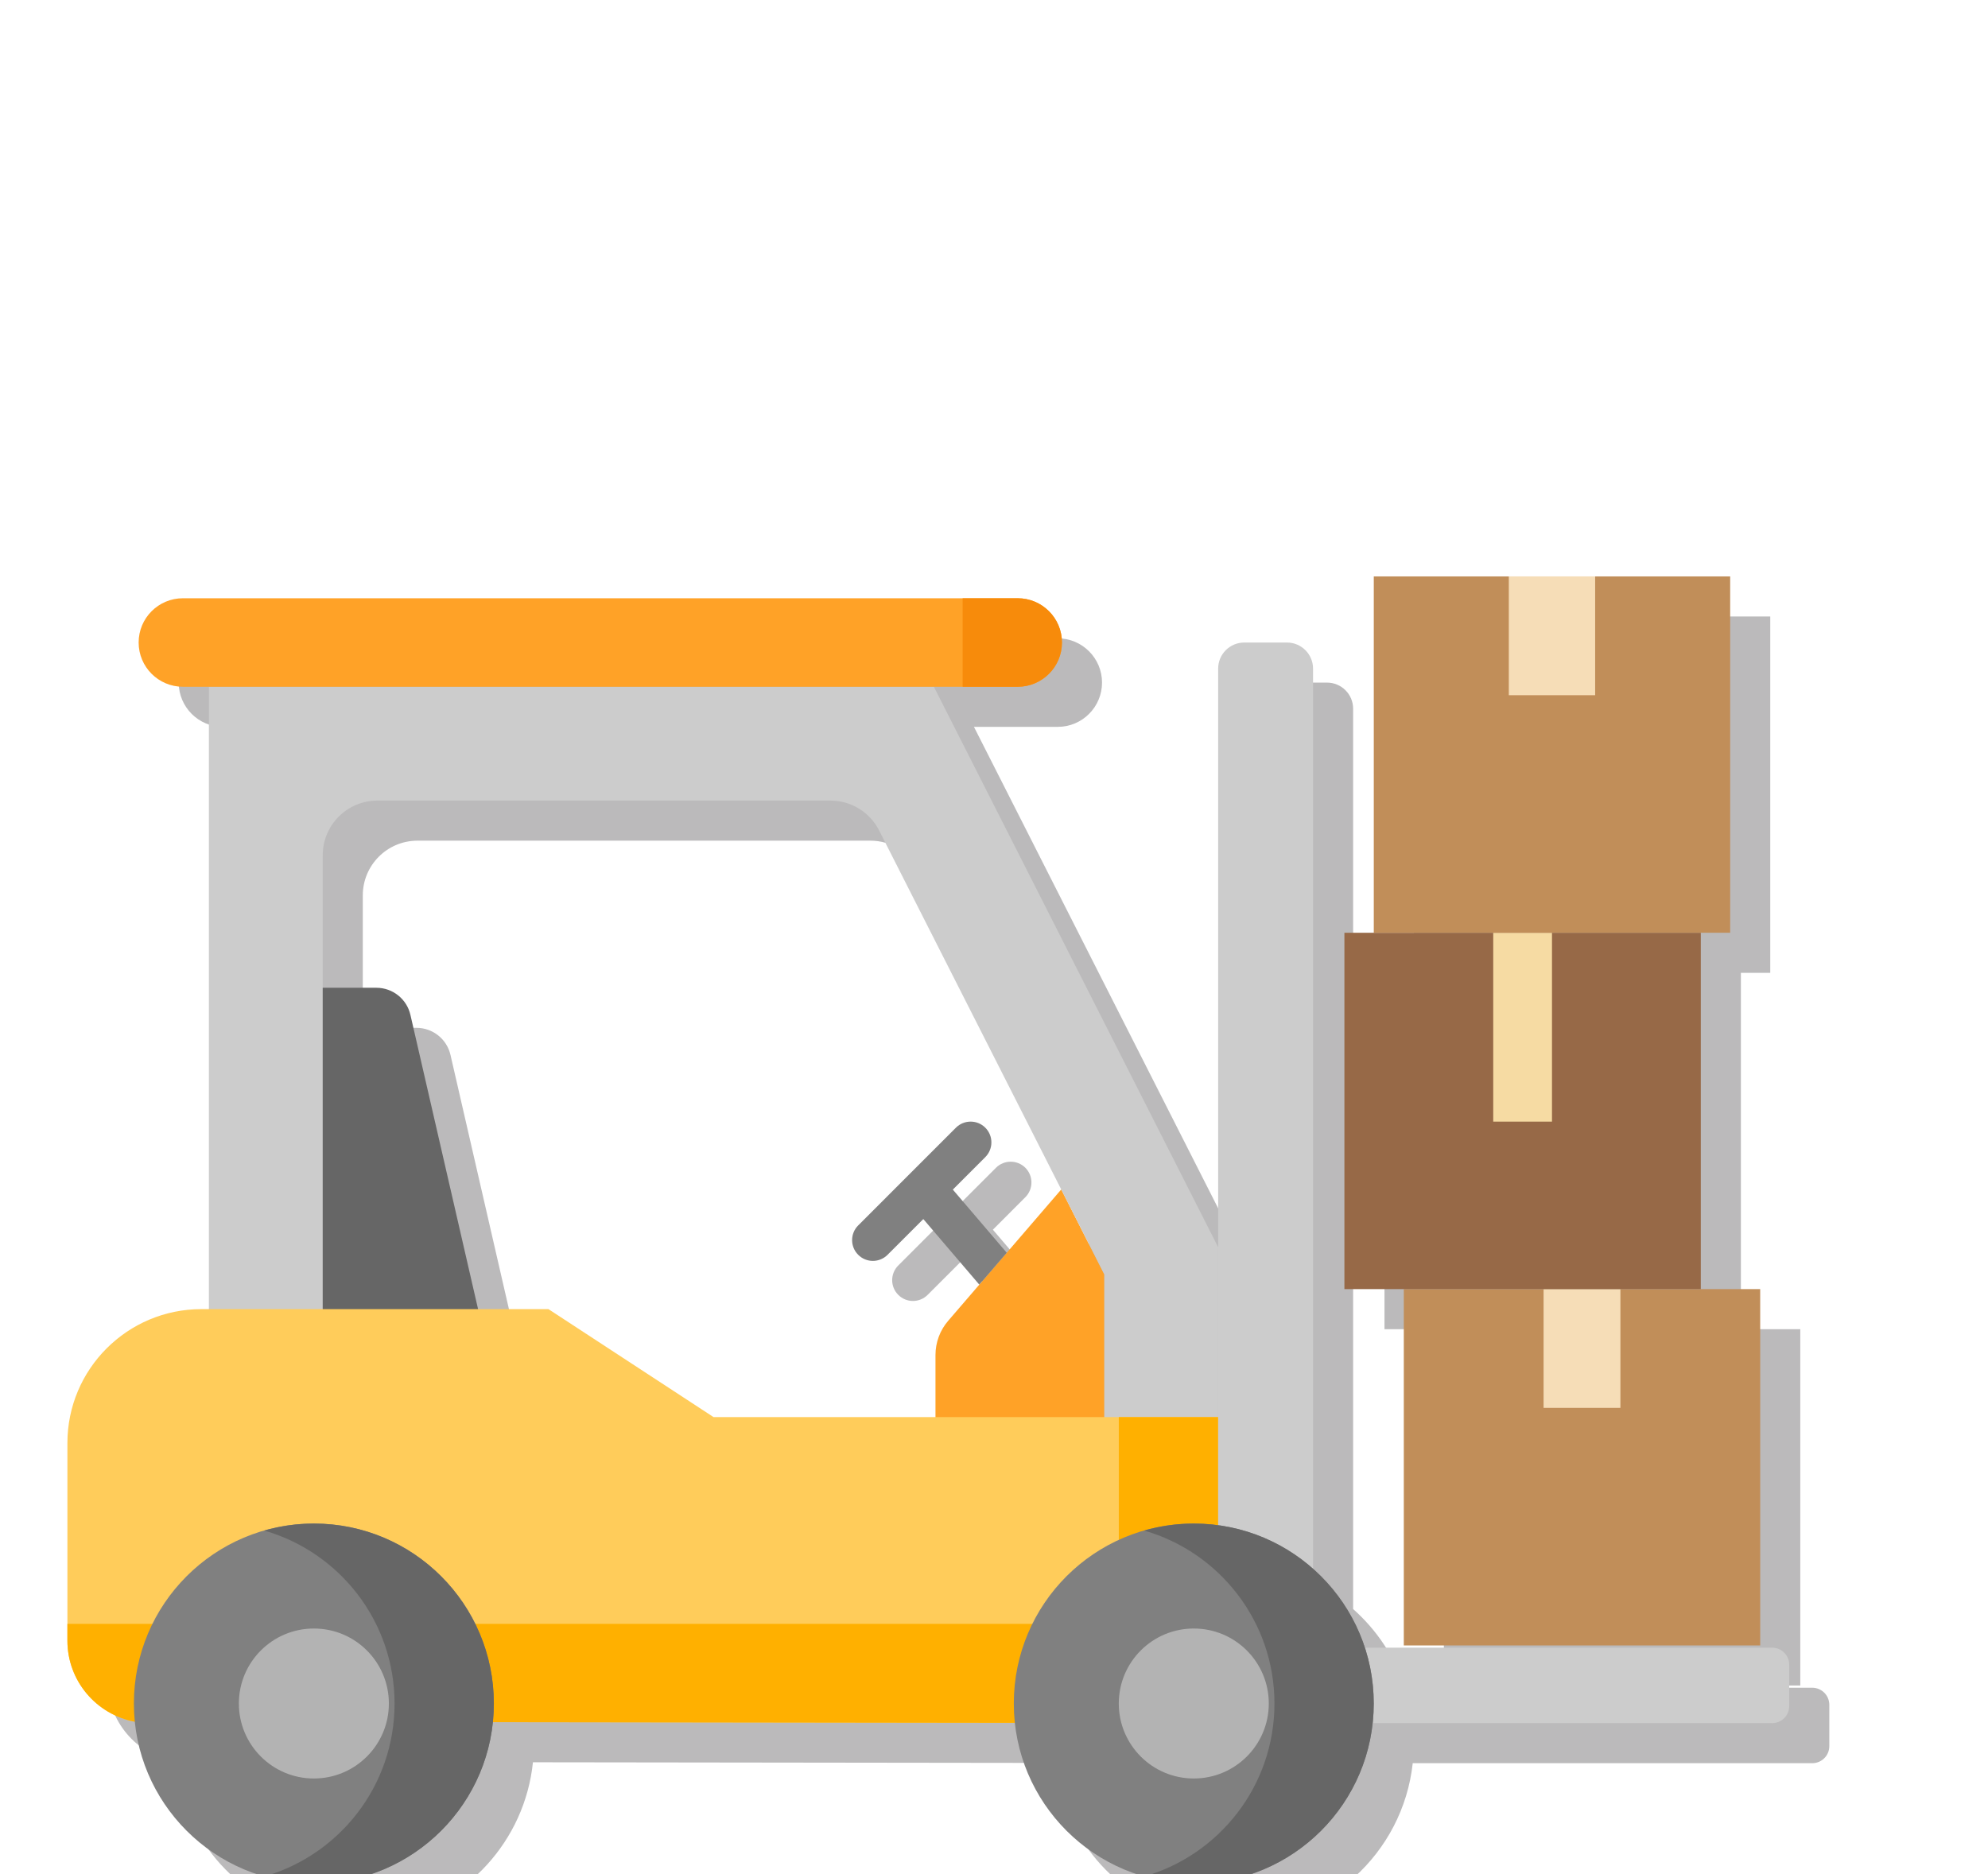 <svg xmlns="http://www.w3.org/2000/svg" xmlns:xlink="http://www.w3.org/1999/xlink" id="Calque_1" x="0px" y="0px" width="99.213px" height="93.543px" viewBox="0 0 99.213 93.543" xml:space="preserve"> <g opacity="0.3"> <path fill="#1A171B" d="M90.441,84.241h-6.684H70.113c-0.5-1.534-1.404-2.881-2.584-3.928v-44.94c0-0.719-0.584-1.302-1.303-1.302 h-2.13c-0.72,0-1.303,0.583-1.303,1.302v28.882L48.606,36.28h1.436h2.747c1.219,0,2.209-0.989,2.209-2.209s-0.99-2.209-2.209-2.209 h-2.747H11.128c-1.22,0-2.209,0.989-2.209,2.209s0.989,2.209,2.209,2.209h1.297v31.063h-0.373c-3.694,0-6.688,2.994-6.688,6.688 v9.021v0.835c0,2.018,1.449,3.694,3.364,4.05c0.372,3.698,2.991,6.728,6.468,7.721c-0.003,0.001-0.006,0.002-0.009,0.003 c0.04,0.012,0.083,0.016,0.123,0.026c0.304,0.082,0.614,0.148,0.93,0.199c0.092,0.015,0.184,0.029,0.276,0.042 c0.376,0.048,0.758,0.081,1.147,0.081c0.572,0,1.129-0.06,1.671-0.161c0.046-0.009,0.093-0.012,0.139-0.021 c3.796-0.776,6.72-3.947,7.124-7.866l26.052,0.033c0.394,3.673,3,6.676,6.459,7.664c-0.003,0.001-0.006,0.002-0.009,0.003 c0.041,0.012,0.085,0.016,0.126,0.026c0.302,0.082,0.61,0.148,0.925,0.198c0.093,0.015,0.186,0.03,0.28,0.043 c0.375,0.048,0.755,0.081,1.143,0.081c0.001,0,0.002,0,0.003,0c0,0,0,0,0.001,0l0,0c4.629,0,8.438-3.503,8.927-8.002h19.938 c0.471,0,0.852-0.381,0.852-0.852v-2.063C91.293,84.622,90.912,84.241,90.441,84.241z M54.962,61.371l-5.64,6.552 c-0.412,0.475-0.636,1.084-0.636,1.712v3.098H37.61l-8.239-5.389h-3.512l-3.376-14.685c-0.18-0.793-0.885-1.356-1.698-1.356h-2.679 v-6.614c0-1.506,1.221-2.728,2.728-2.728h22.609c1.028,0,1.968,0.577,2.432,1.494L54.962,61.371z"></path> <path fill="#1A171B" d="M44.829,64.631c0.202,0.203,0.468,0.305,0.733,0.305s0.531-0.102,0.733-0.305l1.784-1.783l2.793,3.271 l1.369-1.59l-2.69-3.151l1.621-1.622c0.404-0.406,0.404-1.063,0-1.468s-1.063-0.404-1.467,0l-4.877,4.878 C44.424,63.569,44.424,64.227,44.829,64.631z"></path> <polygon fill="#1A171B" points="72.058,84.13 89.844,84.13 89.844,66.344 86.88,66.344 86.88,48.558 88.346,48.558 88.346,30.771 81.606,30.771 77.299,30.771 70.56,30.771 70.56,48.558 69.094,48.558 69.094,66.344 72.058,66.344 "></polygon> </g> <path opacity="0.3" fill="#1A171B" d="M203.246,5.612c-17.557,0-33.372,7.445-44.467,19.349h0.001v69.583h14.822h17.786h17.786 h23.715h14.823V24.96C236.619,13.057,220.802,5.612,203.246,5.612z"></path> <g display="none"> <g display="inline"> <g> <g> <defs> <rect id="SVGID_1_" x="-454.5" y="-0.5" width="382.154" height="194.768"></rect> </defs> <clipPath id="SVGID_2_"> <use xlink:href="#SVGID_1_"></use> </clipPath> <g clip-path="url(#SVGID_2_)"> <g> <path fill="#544853" d="M-40.651,121.162c-0.326-1.791-0.732-3.35-1.584-4.825c4.754-4.088,13.035-10.041,23.115-12.366 c6.818-1.576,8.031-4.181,9.711-7.783c1.449-3.111,3.252-6.982,8.535-9.862c4.088-2.231,6.51-2.843,8.279-3.284 c2.033-0.518,3.273-0.829,7.465-5.063h6.617c-1.109,0.521-2.219,1.311-3.365,2.528c-6.955,7.407-5.396,8.229-9.051,9.151 c-1.572,0.396-3.35,0.846-6.676,2.658c-3.313,1.81-4.33,3.988-5.617,6.756c-1.914,4.107-4.301,9.229-14.363,11.552 c-10.557,2.437-19.162,9.799-22.48,12.968C-40.292,122.795-40.503,121.992-40.651,121.162z"></path> </g> <path fill="#544853" d="M-46.421,163.919h12.713c0,0,8.611-23.629,10.627-31.692c2.014-8.06,10.445-2.377,5.496-14.842 c-4.947-12.457-16.375-26.871-31.221-33.143c-11.074-4.676-12.596-9.992-15.32-15.955h-8.313c0,0,0.781,9.527,15.758,19.089 c6.35,4.058,15.938,8.034,20.703,14.106c6.904,8.798,10.555,17.518,10.994,18.834c1.834,5.498-3.709,2.016-6.686,13.744 c-1.412,5.551-6.154,10.244-8.092,13.082C-42.022,150.46-46.421,163.919-46.421,163.919z"></path> <path fill="#544853" d="M-24.142,74.172c1.404,3.068,2.184,5.807,7.887,8.214c5.301,2.237,9.746,6.493,12.83,11.033 c-0.064,0.052-0.131,0.104-0.193,0.16c-0.914,0.815-3.053,3.94-3.822,4.946c-0.873-1.523-1.996-3.271-3.377-5.033 c-2.453-3.124-5.584-6.182-8.852-8.268c-7.709-4.927-7.604-11.666-7.604-11.666L-24.142,74.172z"></path> <path fill="#544853" d="M-76.39,56.832c0,0-9.117,33.434,9.021,37.898l-6.32,3.136c0,0-18.506-12.537-6.186-42.917 L-76.39,56.832z"></path> <path fill="#544853" d="M-33.96,163.919h-13.055c0,0,12.367-42.138-7.559-58.509c-2.76-2.266-6.225-5.157-10.836-5.469 c-11.779-0.791-24.568,0.121-35.201-1.238c-6.092-0.781-11.469-2.232-15.561-4.498c-7.111-3.939-10.135-12.645-9.402-23.729 l3.756,0.459c0,0-0.457,13.646,6.502,17.863c3.545,2.146,9.645,4.354,20.615,4.869c22.814,1.075,35.791-4.416,48.16,7.479 C-38.489,108.891-33.96,134.82-33.96,163.919z"></path> <g> <path fill="#544853" d="M-97.935,87.109l8.871,0.224c0,0-8.855,17.763,4.441,27.718c1.846,1.381,8.34,3.405,11.471,3.669 c7.992,0.664,12.512,0.078,19.717,1.063c4.131,0.561,7.764,1.507,10.51,2.904c4.775,2.438,6.701,7.602,6.041,14.099 l-3.061,4.369c0,0,0.514-8.015-4.152-10.606c-2.379-1.32-6.492-2.724-13.941-3.211c-15.484-1.021-23.873-2.72-32.105-9.915 C-95.499,112.73-98.364,104.202-97.935,87.109z"></path> <g> <path fill="#544853" d="M-55.118,50.594c0.221-1.05,0.498-1.963,1.078-2.83c-3.234-2.404-8.863-5.899-15.715-7.27 c-4.637-0.924-5.461-2.457-6.602-4.573c-0.988-1.829-2.213-4.1-5.805-5.798c-2.775-1.307-4.426-1.665-5.627-1.929 c-1.381-0.297-2.225-0.483-5.074-2.974h-4.498c0.752,0.302,1.508,0.771,2.287,1.484c4.727,4.356,3.67,4.84,6.152,5.38 c1.068,0.232,2.279,0.495,4.539,1.563c2.252,1.062,2.941,2.343,3.818,3.967c1.305,2.417,2.922,5.426,9.764,6.79 c7.178,1.429,13.029,5.754,15.283,7.618C-55.364,51.557-55.222,51.081-55.118,50.594z"></path> </g> <path fill="#544853" d="M-51.198,68.939h-8.643c0,0-5.852-7.105-7.221-11.842c-1.373-4.738-7.1-1.397-3.738-8.721 c3.363-7.321,11.133-15.79,21.225-19.478c7.529-2.745,8.561-5.871,10.412-9.374h5.652c0,0-0.529,5.602-10.713,11.218 c-4.316,2.382-10.834,4.719-14.074,8.288c-4.693,5.167-7.176,10.291-7.473,11.066c-1.246,3.229,2.521,1.185,4.545,8.071 c0.959,3.265,4.184,6.019,5.5,7.688C-54.187,67.809-51.198,68.939-51.198,68.939z"></path> <path fill="#544853" d="M-66.343,22.984c-0.953,1.805-1.484,3.416-5.359,4.826c-3.605,1.316-6.629,3.815-8.723,6.484 c0.045,0.028,0.09,0.061,0.133,0.095c0.621,0.479,2.074,2.313,2.594,2.905c0.596-0.895,1.359-1.922,2.299-2.957 c1.67-1.836,3.797-3.631,6.016-4.857c5.24-2.891,5.172-6.854,5.172-6.854L-66.343,22.984z"></path> <path fill="#544853" d="M-59.667,68.939h8.875c0,0-8.408-17.982,5.137-27.6c1.877-1.333,4.232-3.034,7.365-3.216 c8.008-0.465,16.705,0.073,23.93-0.729c4.145-0.457,7.801-1.308,10.582-2.641c4.834-2.314,6.887-7.429,6.391-13.943 l-2.555,0.271c0,0,0.313,8.021-4.418,10.494c-2.41,1.265-6.559,2.56-14.016,2.862c-15.508,0.634-24.33-2.591-32.738,4.395 C-56.591,43.385-59.667,51.841-59.667,68.939z"></path> </g> <ellipse fill="#526823" cx="-82.47" cy="67.006" rx="24.322" ry="8.119"></ellipse> <path fill="#689943" d="M-162.976,63.492c-0.877-1.277-1.367-2.643-1.367-4.066c0-7.132,11.932-12.914,26.656-12.914 c3.455,0,6.744,0.327,9.775,0.905c3.197-6.463,13.367-11.189,25.439-11.189c14.639,0,26.504,6.941,26.504,15.506 c0,0.479-0.047,0.963-0.123,1.437c3.971-1.133,8.584-1.8,13.525-1.8c10.254,0,19.137,2.809,23.596,6.92 c3.748-3.486,9.785-6.048,16.895-6.932c-0.746-1.43-1.152-2.943-1.152-4.521c0-8.223,10.953-14.937,24.787-15.454 c-0.08-0.021-0.168-0.038-0.246-0.061c-4.324-1.251-7.941-3.03-10.482-5.162c-4.32,1.234-9.316,1.956-14.672,1.956 c-10.627,0-19.902-2.798-25.031-6.972c-0.672,0.35-1.393,0.677-2.152,0.992c-5.334,2.206-12.73,3.574-20.924,3.574 c-0.877,0-1.744-0.013-2.598-0.043c-5.998-0.216-11.477-1.169-15.9-2.63c-0.23,2.886-2.178,5.547-5.354,7.759 c-5.291,3.673-13.996,6.072-23.852,6.072l0,0l0,0c-16.162,0-29.266-6.448-29.266-14.404c0-0.116,0.027-0.233,0.035-0.354 c0.014-0.314,0.027-0.631,0.082-0.936c0.039-0.203,0.113-0.401,0.164-0.601c0.061-0.221,0.104-0.445,0.18-0.665 c0.084-0.229,0.203-0.449,0.309-0.673c0.084-0.182,0.154-0.367,0.254-0.549c0.137-0.251,0.311-0.496,0.477-0.742 c0.098-0.144,0.178-0.293,0.287-0.437c0.199-0.268,0.432-0.526,0.662-0.785c0.1-0.112,0.188-0.232,0.297-0.347 c0.268-0.283,0.568-0.556,0.877-0.827c0.09-0.082,0.166-0.168,0.262-0.245c0.34-0.295,0.713-0.576,1.094-0.856 c0.076-0.056,0.143-0.112,0.219-0.168c0.418-0.298,0.867-0.582,1.328-0.863c0.051-0.03,0.096-0.064,0.145-0.095 c0.494-0.293,1.012-0.574,1.549-0.85c0.029-0.015,0.055-0.026,0.082-0.044c4.111-2.076,9.479-3.548,15.51-4.109 c-4.037-2.47-6.463-5.599-6.463-9.018c0-7.956,13.104-14.405,29.268-14.405c3.125,0,6.129,0.247,8.957,0.696 c5.365-3.25,13.539-5.327,22.707-5.327c0.846,0,1.676,0.03,2.506,0.06c-0.314-0.846-0.504-1.718-0.504-2.611 c0-7.956,13.102-14.405,29.266-14.405c16.162,0,29.266,6.449,29.266,14.405c0,1.135-0.297,2.235-0.797,3.294 c0.363-0.061,0.756-0.086,1.127-0.138l0,0c0.004,0,0.008,0,0.012,0c1.266-0.182,2.549-0.338,3.877-0.432 c1.373-0.109,2.773-0.173,4.209-0.173c16.162,0,29.268,6.449,29.268,14.404c0,3.846-3.084,7.335-8.078,9.919 c14.533,0.843,25.811,6.916,25.811,14.293c0,7.951-13.076,14.392-29.217,14.404c7.15,2.33,12.277,6.527,13.41,11.479 c4.051-1.474,8.813-2.332,13.927-2.332c14.638,0,26.505,6.941,26.505,15.503c0,2.16-0.76,4.222-2.127,6.088 c5.529,0.449,10.48,1.725,14.303,3.556c0.012,0.003,0.021,0.008,0.033,0.016c0.527,0.259,1.039,0.521,1.523,0.796 c0.016,0.01,0.024,0.019,0.039,0.024c0.479,0.271,0.938,0.553,1.368,0.846c0.048,0.036,0.089,0.069,0.142,0.104 c0.389,0.271,0.768,0.544,1.111,0.826c0.079,0.063,0.146,0.137,0.221,0.199c0.305,0.258,0.604,0.52,0.869,0.784 c0.102,0.104,0.178,0.208,0.271,0.313c0.223,0.24,0.445,0.479,0.637,0.725c0.107,0.135,0.188,0.277,0.279,0.414 c0.152,0.223,0.318,0.439,0.447,0.666c0.09,0.155,0.146,0.313,0.227,0.471c0.104,0.217,0.225,0.428,0.311,0.646 c0.078,0.212,0.121,0.427,0.179,0.644c0.047,0.173,0.114,0.343,0.146,0.515c0.072,0.391,0.109,0.785,0.109,1.185 c0,7.138-11.934,12.92-26.654,12.92c-1.516,0-2.992-0.073-4.439-0.194c0.263,0.729,0.429,1.469,0.429,2.232 c0,7.135-11.938,12.92-26.656,12.92c-14.723,0-26.656-5.785-26.656-12.92c0-3.859,3.512-7.313,9.045-9.686 C9.407,81.609,4.298,80.326,0.39,78.45c-4.25,2.065-9.629,3.35-15.508,3.53c0.383,0.871,0.594,1.775,0.594,2.705 c0,7.137-11.934,12.922-26.654,12.922c-7.873,0-14.928-1.666-19.805-4.297c-0.238,0.104-0.469,0.211-0.713,0.313 c0.496,0.982,0.789,2.008,0.789,3.066c0,7.139-11.934,12.922-26.654,12.922c-14.705,0-26.627-5.771-26.652-12.896 c-2.152,0.271-4.398,0.431-6.727,0.431c-0.863,0-1.719-0.02-2.561-0.06c-0.299-0.012-0.586-0.042-0.881-0.062 c-0.539-0.032-1.08-0.063-1.607-0.11c-0.389-0.039-0.764-0.091-1.146-0.133c-0.418-0.05-0.846-0.093-1.258-0.148 c-0.467-0.067-0.916-0.147-1.371-0.227c-0.309-0.054-0.631-0.099-0.939-0.156c-0.516-0.101-1.008-0.215-1.508-0.329 c-0.23-0.052-0.471-0.094-0.699-0.148c-0.543-0.133-1.07-0.283-1.592-0.438c-0.166-0.048-0.338-0.086-0.5-0.133 c-0.576-0.179-1.133-0.367-1.682-0.563c-0.094-0.035-0.191-0.061-0.283-0.097c-0.592-0.215-1.158-0.446-1.711-0.687 c-0.039-0.02-0.082-0.029-0.121-0.049c-0.586-0.259-1.145-0.523-1.678-0.808c-0.004,0-0.01-0.005-0.012-0.005 c-3.875-2.028-6.428-4.657-6.98-7.571C-186.212,96.402-182.081,65.646-162.976,63.492z"></path> </g> </g> </g> </g> <g display="inline"> <g> <g> <defs> <rect id="SVGID_3_" x="-454.5" y="-0.5" width="382.154" height="194.768"></rect> </defs> <clipPath id="SVGID_4_"> <use xlink:href="#SVGID_3_"></use> </clipPath> <g clip-path="url(#SVGID_4_)"> <g> <path fill="#544853" d="M-514.049,143.895c-0.304-1.695-0.691-3.174-1.5-4.57c4.51-3.879,12.356-9.518,21.909-11.723 c6.46-1.492,7.61-3.959,9.202-7.375c1.373-2.949,3.082-6.617,8.089-9.349c3.873-2.11,6.169-2.688,7.845-3.112 c1.926-0.48,3.101-0.781,7.074-4.795h6.271c-1.051,0.486-2.105,1.238-3.19,2.396c-6.591,7.02-5.114,7.802-8.576,8.674 c-1.488,0.374-3.174,0.801-6.328,2.519c-3.138,1.711-4.101,3.781-5.321,6.399c-1.815,3.896-4.075,8.748-13.612,10.947 c-10.002,2.308-18.158,9.284-21.306,12.288C-513.705,145.439-513.905,144.68-514.049,143.895z"></path> </g> <path fill="#544853" d="M-529.417,104.445c1.844,1.551,4.27,3.039,7.645,4.462c14.067,5.94,24.897,19.603,29.586,31.409 c4.688,11.806-3.299,6.424-5.209,14.063c-1.91,7.641-10.07,30.033-10.07,30.033h-12.045c0,0,4.167-12.756,6.311-15.898 c1.835-2.688,6.331-7.136,7.666-12.396c2.822-11.109,8.073-7.813,6.338-13.021c-0.415-1.25-3.875-9.516-10.417-17.852 c-4.518-5.754-13.606-9.523-19.621-13.363c-3.662-2.34-6.415-4.672-8.501-6.851 C-534.944,104.911-532.161,104.708-529.417,104.445z"></path> <path fill="#544853" d="M-498.398,99.364c1.329,2.907,2.07,5.501,7.471,7.782c5.023,2.121,9.239,6.153,12.16,10.455 c-0.063,0.049-0.126,0.1-0.186,0.148c-0.865,0.771-2.891,3.734-3.618,4.688c-0.831-1.443-1.894-3.101-3.203-4.769 c-2.325-2.961-5.29-5.86-8.387-7.837c-7.306-4.663-7.206-11.055-7.206-11.055L-498.398,99.364z"></path> <path fill="#544853" d="M-547.908,82.936c0,0-8.641,31.683,8.545,35.912l-5.988,2.969c0,0-17.539-11.879-5.862-40.666 L-547.908,82.936z"></path> <path fill="#544853" d="M-507.705,184.412h-12.372c0,0,11.721-39.936-7.162-55.443c-2.614-2.148-5.897-4.891-10.268-5.184 c-11.163-0.751-23.283,0.115-33.355-1.176c-5.775-0.739-10.871-2.112-14.747-4.262c-6.74-3.736-9.606-11.98-8.911-22.486 l3.558,0.434c0,0-0.431,12.936,6.162,16.932c3.361,2.034,9.141,4.125,19.535,4.613c21.617,1.02,33.916-4.181,45.64,7.09 C-511.996,132.264-507.705,156.836-507.705,184.412z"></path> <g> <path fill="#544853" d="M-568.326,111.624l8.406,0.212c0,0-8.393,16.834,4.209,26.268c1.749,1.31,7.902,3.229,10.869,3.475 c7.575,0.634,11.858,0.079,18.686,1.011c3.91,0.531,7.354,1.427,9.959,2.753c4.521,2.313,6.348,7.203,5.718,13.36 l-2.896,4.138c0,0,0.487-7.591-3.936-10.05c-2.253-1.255-6.153-2.579-13.208-3.045c-14.677-0.97-22.627-2.576-30.424-9.396 C-566.021,135.907-568.734,127.82-568.326,111.624z"></path> </g> <path fill="#526823" d="M-576.723,92.573c0,4.252,10.319,7.696,23.048,7.696c12.734,0,23.054-3.444,23.054-7.696 c0-4.251-10.32-7.697-23.054-7.697C-566.404,84.876-576.723,88.322-576.723,92.573z"></path> <path fill="#689943" d="M-629.962,89.245c-0.831-1.214-1.295-2.506-1.295-3.854c0-6.76,11.307-12.24,25.257-12.24 c3.275,0,6.393,0.313,9.264,0.86c3.031-6.12,12.668-10.603,24.109-10.603c13.873,0,25.119,6.576,25.119,14.691 c0,0.459-0.048,0.914-0.117,1.361c3.761-1.078,8.132-1.707,12.816-1.707c9.715,0,18.134,2.659,22.361,6.561 c3.55-3.308,9.271-5.729,16.007-6.568c-0.705-1.354-1.092-2.791-1.092-4.284c0-4.298,3.749-9.168,9.313-12.754 c9.165-5.911,21.081-6.245,30.555-0.847c4.167,2.377,8.128,6.029,10.113,11.637c3.838-1.393,8.348-2.208,13.197-2.208 c13.871,0,25.116,6.578,25.116,14.692c0,2.049-0.722,3.996-2.017,5.769c5.242,0.427,9.935,1.634,13.552,3.366 c0.011,0.005,0.023,0.012,0.031,0.016c0.504,0.241,0.987,0.492,1.446,0.754c0.013,0.008,0.024,0.016,0.037,0.024 c0.455,0.259,0.889,0.526,1.297,0.805c0.048,0.029,0.088,0.064,0.133,0.097c0.37,0.256,0.726,0.52,1.054,0.787 c0.077,0.063,0.138,0.125,0.212,0.188c0.284,0.242,0.567,0.487,0.819,0.743c0.096,0.095,0.169,0.195,0.259,0.294 c0.211,0.225,0.424,0.45,0.604,0.687c0.1,0.129,0.175,0.262,0.266,0.395c0.146,0.205,0.301,0.414,0.424,0.63 c0.085,0.146,0.139,0.299,0.213,0.446c0.099,0.203,0.21,0.403,0.291,0.612c0.074,0.2,0.115,0.405,0.171,0.608 c0.044,0.162,0.105,0.32,0.135,0.484c0.069,0.371,0.106,0.744,0.106,1.123c0,6.763-11.31,12.238-25.258,12.238 c-1.438,0-2.837-0.066-4.209-0.182c0.25,0.688,0.403,1.391,0.403,2.113c0,6.763-11.307,12.242-25.257,12.242 c-13.95,0-25.258-5.479-25.258-12.242c0-3.655,3.327-6.933,8.571-9.174c-5.396-0.397-10.238-1.613-13.942-3.396 c-4.028,1.957-9.125,3.175-14.697,3.349c0.366,0.827,0.565,1.684,0.565,2.563c0,6.763-11.309,12.243-25.259,12.243 c-7.463,0-14.146-1.575-18.77-4.069c-0.222,0.101-0.443,0.203-0.674,0.298c0.47,0.936,0.749,1.905,0.749,2.911 c0,6.762-11.307,12.242-25.258,12.242c-13.933,0-25.231-5.472-25.257-12.222c-2.04,0.256-4.166,0.409-6.375,0.409 c-0.818,0-1.626-0.021-2.423-0.059c-0.282-0.015-0.556-0.041-0.839-0.06c-0.509-0.029-1.021-0.061-1.522-0.105 c-0.365-0.032-0.722-0.083-1.083-0.126c-0.4-0.046-0.805-0.085-1.196-0.142c-0.439-0.063-0.866-0.142-1.296-0.213 c-0.295-0.054-0.599-0.094-0.891-0.147c-0.487-0.095-0.957-0.202-1.431-0.312c-0.217-0.05-0.443-0.094-0.66-0.146 c-0.518-0.126-1.014-0.271-1.509-0.411c-0.156-0.046-0.322-0.082-0.474-0.131c-0.548-0.165-1.074-0.344-1.592-0.527 c-0.087-0.031-0.183-0.06-0.27-0.092c-0.561-0.204-1.101-0.424-1.622-0.646c-0.035-0.019-0.079-0.03-0.113-0.047 c-0.556-0.242-1.083-0.5-1.592-0.768c-0.004,0-0.009-0.001-0.009-0.004c-3.67-1.924-6.092-4.415-6.618-7.176 C-651.984,120.434-648.07,91.285-629.962,89.245z"></path> </g> </g> </g> </g> </g> <g> <path fill="#C1C8D1" d="M155.95,23.96h88.932v69.583H155.95V23.96z"></path> <path fill="#8892A0" d="M155.948,23.96h88.934c-11.094-11.903-26.911-19.349-44.467-19.349 C182.858,4.612,167.042,12.057,155.948,23.96z"></path> <path fill="#E7E4DD" d="M170.771,44.631h59.288v48.912h-59.288V44.631z"></path> <path fill="#976947" d="M170.771,75.757h17.787v17.786h-17.787V75.757z"></path> <path fill="#758190" d="M170.771,38.702h59.288V50.56h-59.288V38.702z"></path> <g> <path fill="#A8B0BC" d="M170.771,43.149h59.288v2.964h-59.288V43.149z"></path> </g> <path fill="#243242" d="M233.023,38.702h-65.216v-5.929c0-1.638,1.326-2.964,2.963-2.964h59.288c1.638,0,2.965,1.327,2.965,2.964 V38.702z"></path> <g> <path fill="#A8B0BC" d="M185.593,16.469h29.645v2.964h-29.645V16.469z"></path> </g> <g> <path fill="#A8B0BC" d="M185.593,10.541h29.645v2.964h-29.645V10.541z"></path> </g> <path fill="#C18E59" d="M170.771,57.971h17.787v17.786h-17.787V57.971z"></path> <path fill="#F7D881" d="M176.7,57.971v5.929h5.929v-5.929"></path> <path fill="#F7D881" d="M176.7,75.757v5.929h5.929v-5.929"></path> <path fill="#C18E59" d="M188.558,75.757h17.786v17.786h-17.786V75.757z"></path> <path fill="#F7D881" d="M194.486,75.757v5.929h5.929v-5.929"></path> <g> <path fill="#F7D881" d="M175.218,68.346h8.893v2.964h-8.893V68.346z"></path> </g> <g> <path fill="#F7D881" d="M193.004,86.132h8.894v2.964h-8.894V86.132z"></path> </g> <g> <path fill="#F7D881" d="M175.218,86.132h8.893v2.964h-8.893V86.132z"></path> </g> <path fill="#C66B60" d="M244.881,53.523h-8.894v14.822h8.894"></path> <g> <path fill="#758190" d="M161.878,53.523h2.965v2.964h-2.965V53.523z"></path> </g> <g> <path fill="#758190" d="M161.878,59.453h2.965v2.964h-2.965V59.453z"></path> </g> <g> <path fill="#758190" d="M161.878,65.381h2.965v2.965h-2.965V65.381z"></path> </g> <g> <path fill="#F7D881" d="M240.434,59.453h4.447v2.964h-4.447V59.453z"></path> </g> </g> <path fill="#FFA227" d="M52.962,59.37l-5.64,6.553c-0.412,0.475-0.636,1.084-0.636,1.712v4.608h8.427v-8.63L52.962,59.37z"></path> <path fill="#CCCCCC" d="M46.606,34.28H10.425v32.575h5.681V42.688c0-1.506,1.221-2.728,2.728-2.728h22.609 c1.028,0,1.968,0.577,2.432,1.494l11.239,22.159v8.63h5.681v-9.988L46.606,34.28z"></path> <path fill="#666666" d="M24.206,66.854l-3.723-16.195c-0.18-0.793-0.885-1.356-1.698-1.356h-2.679v17.552H24.206z"></path> <path fill="#FFCC5A" d="M35.61,70.732l-8.239-5.389H16.106l0,0h-6.054c-3.694,0-6.688,2.994-6.688,6.688v9.855 c0,2.018,1.45,3.694,3.364,4.05l54.066,0.07V70.731L35.61,70.732z"></path> <path fill="#FFB000" d="M55.835,81.053H3.364v0.835c0,2.018,1.45,3.694,3.364,4.05l54.066,0.07V70.731h-4.959V81.053L55.835,81.053z "></path> <path fill="#FFA227" d="M50.789,29.861H9.128c-1.22,0-2.209,0.989-2.209,2.209l0,0c0,1.22,0.989,2.209,2.209,2.209h41.661 c1.219,0,2.209-0.989,2.209-2.209l0,0C52.998,30.851,52.008,29.861,50.789,29.861z"></path> <path fill="#CCCCCC" d="M81.758,82.241H65.529V33.373c0-0.719-0.584-1.302-1.303-1.302h-2.13c-0.72,0-1.303,0.583-1.303,1.302 v48.868l0,0v3.767h27.647c0.471,0,0.852-0.381,0.852-0.852v-2.063c0-0.471-0.381-0.852-0.852-0.852H81.758"></path> <path fill="#F78B0B" d="M50.789,29.861h-2.747v4.419h2.747c1.219,0,2.209-0.989,2.209-2.209S52.008,29.861,50.789,29.861z"></path> <g> <circle fill="#808080" cx="15.664" cy="85.027" r="8.982"></circle> <circle fill="#808080" cx="59.577" cy="85.027" r="8.982"></circle> </g> <g> <path fill="#666666" d="M59.576,76.047c-0.859,0-1.69,0.123-2.477,0.349c3.755,1.076,6.504,4.532,6.504,8.633 s-2.749,7.558-6.504,8.633c0.786,0.226,1.617,0.349,2.477,0.349c4.961,0,8.981-4.021,8.981-8.981 C68.558,80.068,64.537,76.047,59.576,76.047z"></path> <path fill="#666666" d="M15.664,76.047c-0.859,0-1.69,0.123-2.477,0.349c3.755,1.076,6.504,4.532,6.504,8.633 s-2.749,7.558-6.504,8.633c0.787,0.226,1.618,0.349,2.477,0.349c4.96,0,8.982-4.021,8.982-8.981 C24.646,80.068,20.624,76.047,15.664,76.047z"></path> </g> <g> <circle fill="#B3B3B3" cx="59.577" cy="85.028" r="3.743"></circle> <circle fill="#B3B3B3" cx="15.664" cy="85.028" r="3.743"></circle> </g> <path fill="#808080" d="M50.242,62.528l-2.69-3.151l1.621-1.622c0.405-0.406,0.405-1.063,0-1.468c-0.404-0.405-1.063-0.404-1.467,0 l-4.877,4.878c-0.405,0.404-0.405,1.062,0,1.466c0.202,0.203,0.468,0.305,0.733,0.305s0.531-0.102,0.733-0.305l1.784-1.783 l2.793,3.271L50.242,62.528z"></path> <g> <path fill="#C18E59" d="M70.058,64.344h17.786V82.13H70.058V64.344z"></path> <path fill="#F6DDB7" d="M77.034,64.344v5.929h3.834v-5.929"></path> </g> <g> <path fill="#976947" d="M67.094,46.558H84.88v17.786H67.094V46.558z"></path> <path fill="#F6DBA3" d="M74.521,46.558v9.426h2.932v-9.426"></path> </g> <g> <path fill="#C18E59" d="M68.56,28.771h17.786v17.786H68.56V28.771z"></path> <path fill="#F6DDB7" d="M75.299,28.771V34.7h4.308v-5.929"></path> </g> </svg>